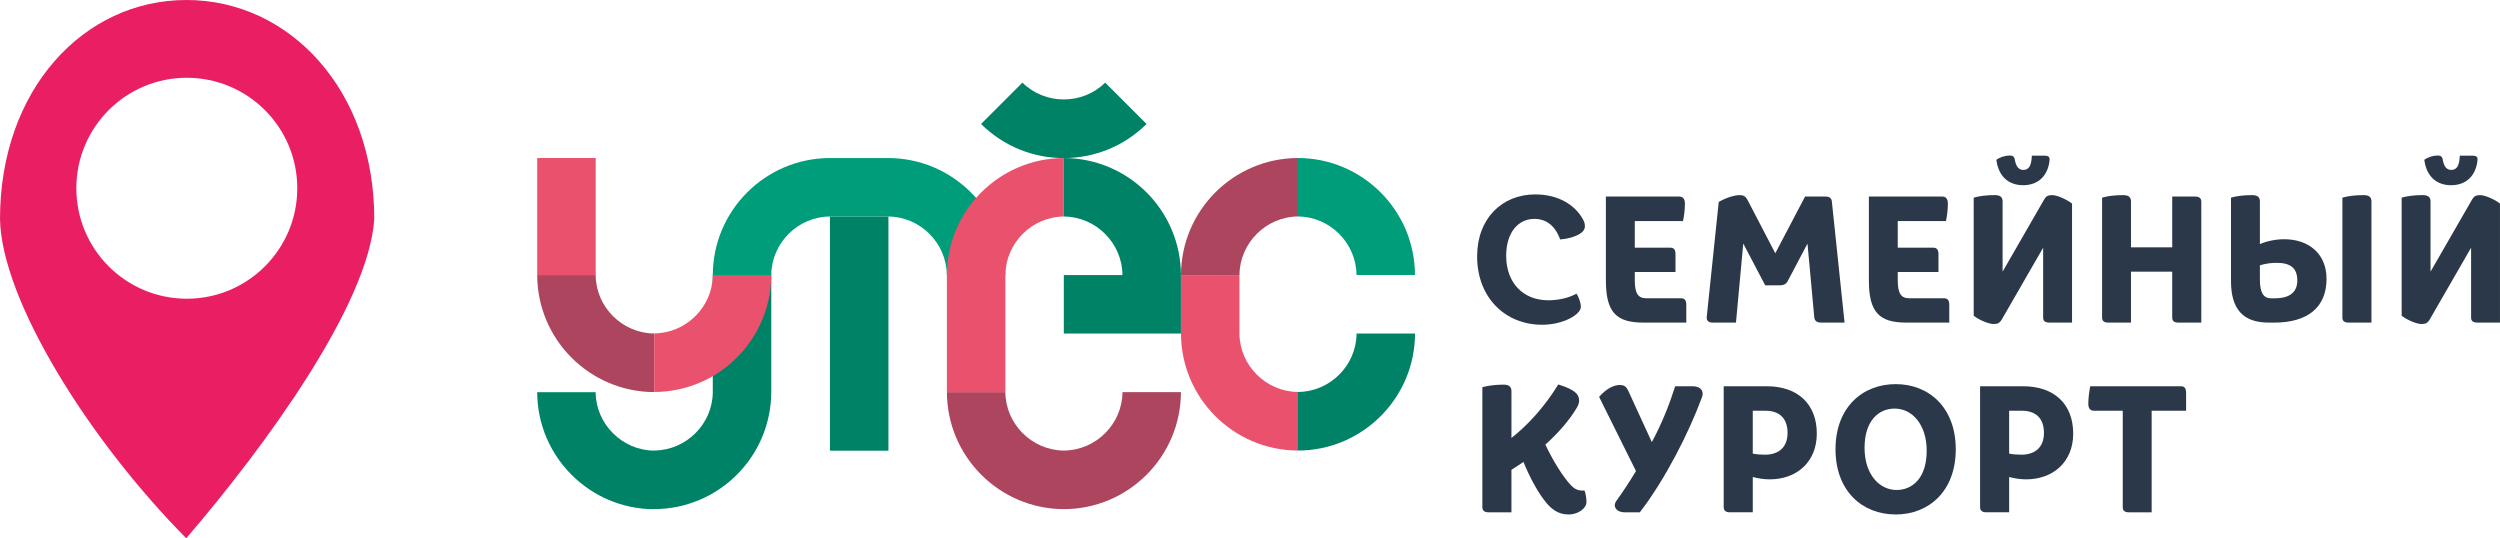 <?xml version="1.0" encoding="UTF-8"?> <svg xmlns="http://www.w3.org/2000/svg" xmlns:xlink="http://www.w3.org/1999/xlink" xmlns:xodm="http://www.corel.com/coreldraw/odm/2003" xml:space="preserve" width="80.615mm" height="17.357mm" version="1.1" style="shape-rendering:geometricPrecision; text-rendering:geometricPrecision; image-rendering:optimizeQuality; fill-rule:evenodd; clip-rule:evenodd" viewBox="0 0 3742.5 805.8"> <defs> <style type="text/css"> .fil5 {fill:#E91E63} .fil0 {fill:#008267;fill-rule:nonzero} .fil3 {fill:#009D7B;fill-rule:nonzero} .fil4 {fill:#2B3849;fill-rule:nonzero} .fil2 {fill:#AD455E;fill-rule:nonzero} .fil1 {fill:#EA516D;fill-rule:nonzero} </style> </defs> <g id="Layer_x0020_1">  <g id="_105553164392160"> <path class="fil0" d="M1154.59 587.09l0 -175.34 -87.58 0 0 175.34 0.02 0c-0.34,47.76 -39.94,87.07 -87.67,87.34l0 0.15c-47.77,-0.26 -87.4,-39.64 -87.68,-87.44l-87.51 0c0.29,96.62 78.66,174.9 175.2,175.16l0 -0.16c96.49,-0.25 174.84,-78.46 175.2,-175.05l0.02 0z"></path> <polygon class="fil1" points="804.18,411.87 891.75,411.87 891.75,236.54 804.18,236.54 "></polygon> <polygon class="fil0" points="1329.97,674.7 1329.97,499.48 1329.97,499.37 1329.97,324.14 1242.39,324.14 1242.39,499.37 1242.39,499.48 1242.39,674.7 "></polygon> <path class="fil2" d="M891.69 411.81l-87.52 0c0.3,96.64 78.67,174.91 175.21,175.16l0 -87.72c-47.77,-0.25 -87.39,-39.63 -87.68,-87.44z"></path> <path class="fil0" d="M1767.88 411.77c-0.26,-96.53 -78.53,-174.91 -175.17,-175.2l0 87.55c47.81,0.28 87.35,39.86 87.61,87.63l29.9 0 -117.69 0 0 87.58 175.34 0 0 -87.57 0.01 0z"></path> <path class="fil3" d="M1943.08 236.53c96.64,0.29 174.91,78.67 175.16,175.2l-87.56 -0.01c-0.25,-47.77 -39.79,-87.35 -87.6,-87.64l0 -87.55z"></path> <path class="fil1" d="M1067.05 411.66l87.51 0c-0.29,96.64 -78.67,174.91 -175.2,175.16l0 -87.72c47.77,-0.26 87.4,-39.64 87.68,-87.45z"></path> <path class="fil2" d="M1767.86 587.05l-87.52 0c-0.28,47.8 -39.9,87.17 -87.65,87.44l0 0c-47.77,-0.26 -87.38,-39.64 -87.67,-87.45l-87.53 0c0.3,96.62 78.66,174.9 175.17,175.16l0 0.02c96.53,-0.26 174.91,-78.54 175.2,-175.17z"></path> <path class="fil0" d="M2030.78 499.34l87.53 0c-0.3,96.64 -78.68,174.91 -175.21,175.16l0 -87.71c47.77,-0.26 87.39,-39.64 87.68,-87.44z"></path> <path class="fil3" d="M1242.19 324.15l87.59 0 0 -87.57 -87.59 0c-96.62,0.28 -174.91,78.67 -175.16,175.19l87.56 -0.01c0.26,-47.76 39.8,-87.35 87.6,-87.63l0 0.02zm262.75 87.62c-0.25,-96.53 -78.53,-174.91 -175.16,-175.19l0 87.55c47.81,0.28 87.35,39.87 87.59,87.63l87.57 0.01z"></path> <path class="fil1" d="M1943.13 674.49l0 -87.72c-47.77,-0.26 -87.39,-39.64 -87.68,-87.44l0 -87.58 -87.58 0 0 87.58 0.06 0c0.3,96.63 78.67,174.9 175.2,175.16z"></path> <path class="fil1" d="M1592.64 324.13l0 -87.55c-96.62,0.29 -174.9,78.66 -175.16,175.17l-0.02 0 0 175.34 87.58 0 0 -175.34c0.25,-47.77 39.79,-87.34 87.6,-87.62z"></path> <path class="fil2" d="M1943.08 236.53c-96.63,0.28 -174.91,78.66 -175.16,175.19l87.57 -0.01c0.25,-47.76 39.78,-87.35 87.59,-87.63l0 -87.55z"></path> <path class="fil0" d="M1468.65 185.59c68.53,68.13 179.3,68.06 247.74,-0.02l-61.93 -61.91c-33.95,33.59 -89.88,33.63 -123.9,0.02l-61.9 61.91z"></path> <path class="fil4" d="M2296.98 327.68c-23.7,0 -42.22,19.68 -42.22,55.25 0,40.17 25.03,66.6 63.06,66.6 15.12,0 31,-3.51 42.19,-9.97 3.4,4.84 6.54,13.74 6.54,19.94 0,11.32 -26.58,26.68 -57.84,26.68 -55.51,0 -97.44,-40.71 -97.44,-102.42 0,-56.88 37.52,-92.73 87,-92.73 34.4,0 59.95,15.63 71.92,38.27 1.82,3.5 2.36,5.95 2.36,9.45 0,4.31 -2.36,8.07 -7.58,11.32 -7.56,4.6 -19.27,7.82 -29.45,8.36 -7.29,-20.48 -20.82,-30.74 -38.55,-30.74z"></path> <path class="fil4" d="M2460.05 482.94c-40.37,0 -56.03,-15.38 -56.03,-63.06l0 -125.63 109.69 0c5.74,0 8.6,3.53 8.6,10.52 0,8.1 -1.02,18.07 -2.86,26.14l-72.18 0 0 39.9 53.43 0c4.93,0 7.53,2.96 7.53,9.72l0 26.68 -60.96 0 0 12.13c0,20.48 5.22,27.21 17.47,27.21l52.1 0c4.96,0 7.56,2.98 7.56,9.71l0 26.69 -64.36 0z"></path> <path class="fil4" d="M2705.84 364.61l-29.7 56.34c-2.08,4.05 -5.48,6.2 -12.51,6.2l-21.09 0 -32.85 -62.54 -10.93 118.31 -34.4 0c-6,0 -9.89,-2.14 -9.37,-8.34l17.97 -172.23c9.91,-5.92 23.18,-10.26 31.25,-10.26 5.74,0 8.89,1.61 12,7.53l41.43 79.53 44.55 -84.9 30.74 0c6.23,0 8.83,2.7 9.37,7.27l19.03 181.4 -35.18 0c-6.51,0 -9.66,-2.68 -10.18,-8.08l-10.15 -110.23z"></path> <path class="fil4" d="M2853.72 482.94c-40.38,0 -56,-15.38 -56,-63.06l0 -125.63 109.66 0c5.74,0 8.59,3.53 8.59,10.52 0,8.1 -1.02,18.07 -2.86,26.14l-72.18 0 0 39.9 53.43 0c4.94,0 7.53,2.96 7.53,9.72l0 26.68 -60.96 0 0 12.13c0,20.48 5.22,27.21 17.47,27.21l52.12 0c4.96,0 7.55,2.98 7.55,9.71l0 26.69 -64.36 0z"></path> <path class="fil4" d="M3028.91 254.37c8.08,0 12.27,-5.95 12.76,-21.31l19.02 0c6.26,0 7.81,2.16 7.59,6.2 -2.1,22.92 -16.17,38.01 -39.62,38.01 -19.53,0 -36.48,-10.78 -40.11,-38.01 4.93,-3.76 13.26,-6.46 19.53,-6.46 4.95,0 7.29,1.35 8.1,6.2 1.8,10.52 5.97,15.37 12.74,15.37zm-74.25 41.49c8.59,-2.41 18.49,-3.77 31.52,-3.77 8.07,0 11.73,2.96 11.73,9.45l0 105.12 62.26 -108.11c2.62,-4.56 5.74,-6.46 11.73,-6.46 7.03,0 20.85,5.66 29.97,12.67l0 178.15 -33.89 0c-6.52,0 -9.37,-2.41 -9.37,-7.53l0 -104.58 -62.26 108.08c-2.63,4.31 -5.74,6.21 -11.74,6.21 -7.03,0 -20.85,-5.4 -29.96,-12.42l0 -176.82z"></path> <path class="fil4" d="M3156.22 482.94c-6.51,0 -9.37,-2.41 -9.37,-7.56l0 -179.51c8.59,-2.45 18.51,-3.76 31.51,-3.76 8.05,0 11.74,2.93 11.74,9.42l0 68.72 61.74 0 0 -76.02 34.14 0c6.52,0 9.38,2.7 9.38,7.84l0 180.86 -34.14 0c-6.52,0 -9.38,-2.41 -9.38,-7.56l0 -68.72 -61.74 0 0 76.28 -33.89 0z"></path> <path class="fil4" d="M3515.95 482.93c-6.52,0 -9.37,-2.41 -9.37,-7.56l0 -179.51c8.85,-2.44 18.74,-3.76 31.78,-3.76 8.07,0 11.71,2.96 11.71,9.42l0 181.4 -34.11 0zm-109.95 -36.37c19.02,0 33.09,-7.27 33.09,-26.69 0,-18.88 -10.69,-26.41 -31.02,-26.41 -8.34,0 -17.97,1.36 -25,3.77l0 21.03c0,19.94 5.48,28.31 16.66,28.31l6.27 0zm-66.19 -150.69c8.6,-2.44 18.52,-3.76 31.52,-3.76 8.1,0 11.74,2.96 11.74,9.42l0 63.89c8.85,-4.04 22.93,-7.29 36.48,-7.29 36.45,0 63.3,21.58 63.3,59.3 0,43.41 -29.18,65.51 -78.15,65.51l-8.33 0c-38.58,0 -56.55,-20.2 -56.55,-61.97l0 -125.09z"></path> <path class="fil4" d="M3669.55 254.37c8.08,0 12.26,-5.95 12.78,-21.31l19.03 0c6.26,0 7.82,2.16 7.56,6.2 -2.08,22.92 -16.15,38.01 -39.62,38.01 -19.52,0 -36.47,-10.78 -40.11,-38.01 4.96,-3.76 13.29,-6.46 19.54,-6.46 4.93,0 7.27,1.35 8.07,6.2 1.82,10.52 6,15.37 12.75,15.37zm-74.22 41.49c8.59,-2.41 18.48,-3.77 31.51,-3.77 8.07,0 11.71,2.96 11.71,9.45l0 105.12 62.26 -108.11c2.62,-4.56 5.74,-6.46 11.76,-6.46 7.01,0 20.82,5.66 29.93,12.67l0 178.15 -33.88 0c-6.52,0 -9.35,-2.41 -9.35,-7.53l0 -104.58 -62.28 108.08c-2.6,4.31 -5.71,6.21 -11.74,6.21 -7.04,0 -20.82,-5.4 -29.93,-12.42l0 -176.82z"></path> <path class="fil4" d="M2313.39 665.58c12.22,25.6 26.04,47.43 37.78,60.38 4.93,5.4 10.41,8.36 16.67,8.36l4.15 0c1.85,4.86 2.91,11.04 2.91,17.5 0,8.65 -11.73,18.36 -26.87,18.36 -15.89,0 -26.82,-8.38 -37.23,-22.67 -10.15,-13.48 -21.1,-33.7 -30.22,-56.05 -5.74,4.03 -12.78,8.62 -17.96,11.83l0 63.64 -34.17 0c-6.52,0 -9.37,-2.7 -9.37,-7.82l0 -179.53c8.59,-2.15 18.77,-3.77 31.78,-3.77 7.81,0 11.77,2.96 11.77,9.68l0 70.1c23.96,-18.61 49.74,-46.65 70.07,-80.07 24.48,7.56 31.25,14.56 31.25,24.25 0,2.99 -1.06,6.75 -3.4,10.55 -11.19,18.85 -28.14,38.26 -47.14,55.25z"></path> <path class="fil4" d="M2432.42 766.93c-10.15,0 -15.11,-5.12 -15.11,-10.78 0,-1.64 1.04,-4.86 2.86,-7.01 9.4,-12.95 19.29,-28.04 28.92,-43.95l-55.22 -111.05c10.15,-11.86 21.88,-17.78 30.47,-17.78 7.04,0 9.89,1.87 13.29,8.88l35.16 76.57c15.39,-28.31 26.59,-57.14 34.94,-83.57l25.79 0c10.15,0 15.37,4.59 15.37,11.32 0,1.63 -0.52,3.53 -1.04,5.14 -19.55,53.1 -54.99,122.91 -93.03,172.24l-22.41 0z"></path> <path class="fil4" d="M2623.9 679.07c5.2,1.06 11.72,1.61 18.23,1.61 20.33,0 33.85,-10.78 33.85,-32.63 0,-22.1 -12.49,-33.16 -33.07,-33.16l-19.01 0 0 64.18zm-34.14 87.85c-6.51,0 -9.37,-2.67 -9.37,-7.81l0 -180.88 64.34 0c46.36,0 75.03,26.43 75.03,70.9 0,42.58 -30.22,68.49 -70.59,68.49 -7.56,0 -17.71,-1.38 -25.27,-3.53l0 52.83 -34.14 0z"></path> <path class="fil4" d="M2884.28 674.76c0,-39.1 -21.63,-63.1 -47.93,-63.1 -23.99,0 -45.1,18.08 -45.1,58.78 0,39.08 21.65,63.06 47.95,63.06 23.96,0 45.07,-18.04 45.07,-58.75zm-46.37 95.41c-50.03,0 -90.14,-35.05 -90.14,-97.57 0,-62.54 40.11,-97.56 90.14,-97.56 49.77,0 89.88,35.02 89.88,97.56 0,62.52 -40.11,97.57 -89.88,97.57z"></path> <path class="fil4" d="M3007.72 679.07c5.22,1.06 11.71,1.61 18.23,1.61 20.32,0 33.85,-10.78 33.85,-32.63 0,-22.1 -12.49,-33.16 -33.05,-33.16l-19.03 0 0 64.18zm-34.14 87.85c-6.51,0 -9.38,-2.67 -9.38,-7.81l0 -180.88 64.37 0c46.36,0 75.03,26.43 75.03,70.9 0,42.58 -30.25,68.49 -70.62,68.49 -7.56,0 -17.71,-1.38 -25.26,-3.53l0 52.83 -34.14 0z"></path> <path class="fil4" d="M3187.16 766.93c-6.52,0 -9.38,-2.41 -9.38,-7.56l0 -144.48 -42.99 0c-5.48,0 -8.59,-3.22 -8.59,-10.49 0,-7.85 1.3,-17.79 2.86,-26.17l135.99 0c4.96,0 7.56,2.98 7.56,9.71l0 26.95 -51.56 0 0 152.04 -33.88 0z"></path> <path class="fil5" d="M-0 327.77c0,-193.49 125,-327.77 279.06,-327.77l0.02 0c154.06,0 281.18,134.3 281.18,327.77 -8.25,127.95 -162.86,339.95 -281.48,478.03 -147.14,-148.75 -276.79,-357.65 -278.79,-478.03zm279.62 -211.35c91.34,0 165.38,74.04 165.38,165.38 0,91.34 -74.04,165.38 -165.38,165.38 -91.34,0 -165.38,-74.04 -165.38,-165.38 0,-91.34 74.04,-165.38 165.38,-165.38z"></path> </g> </g> </svg> 